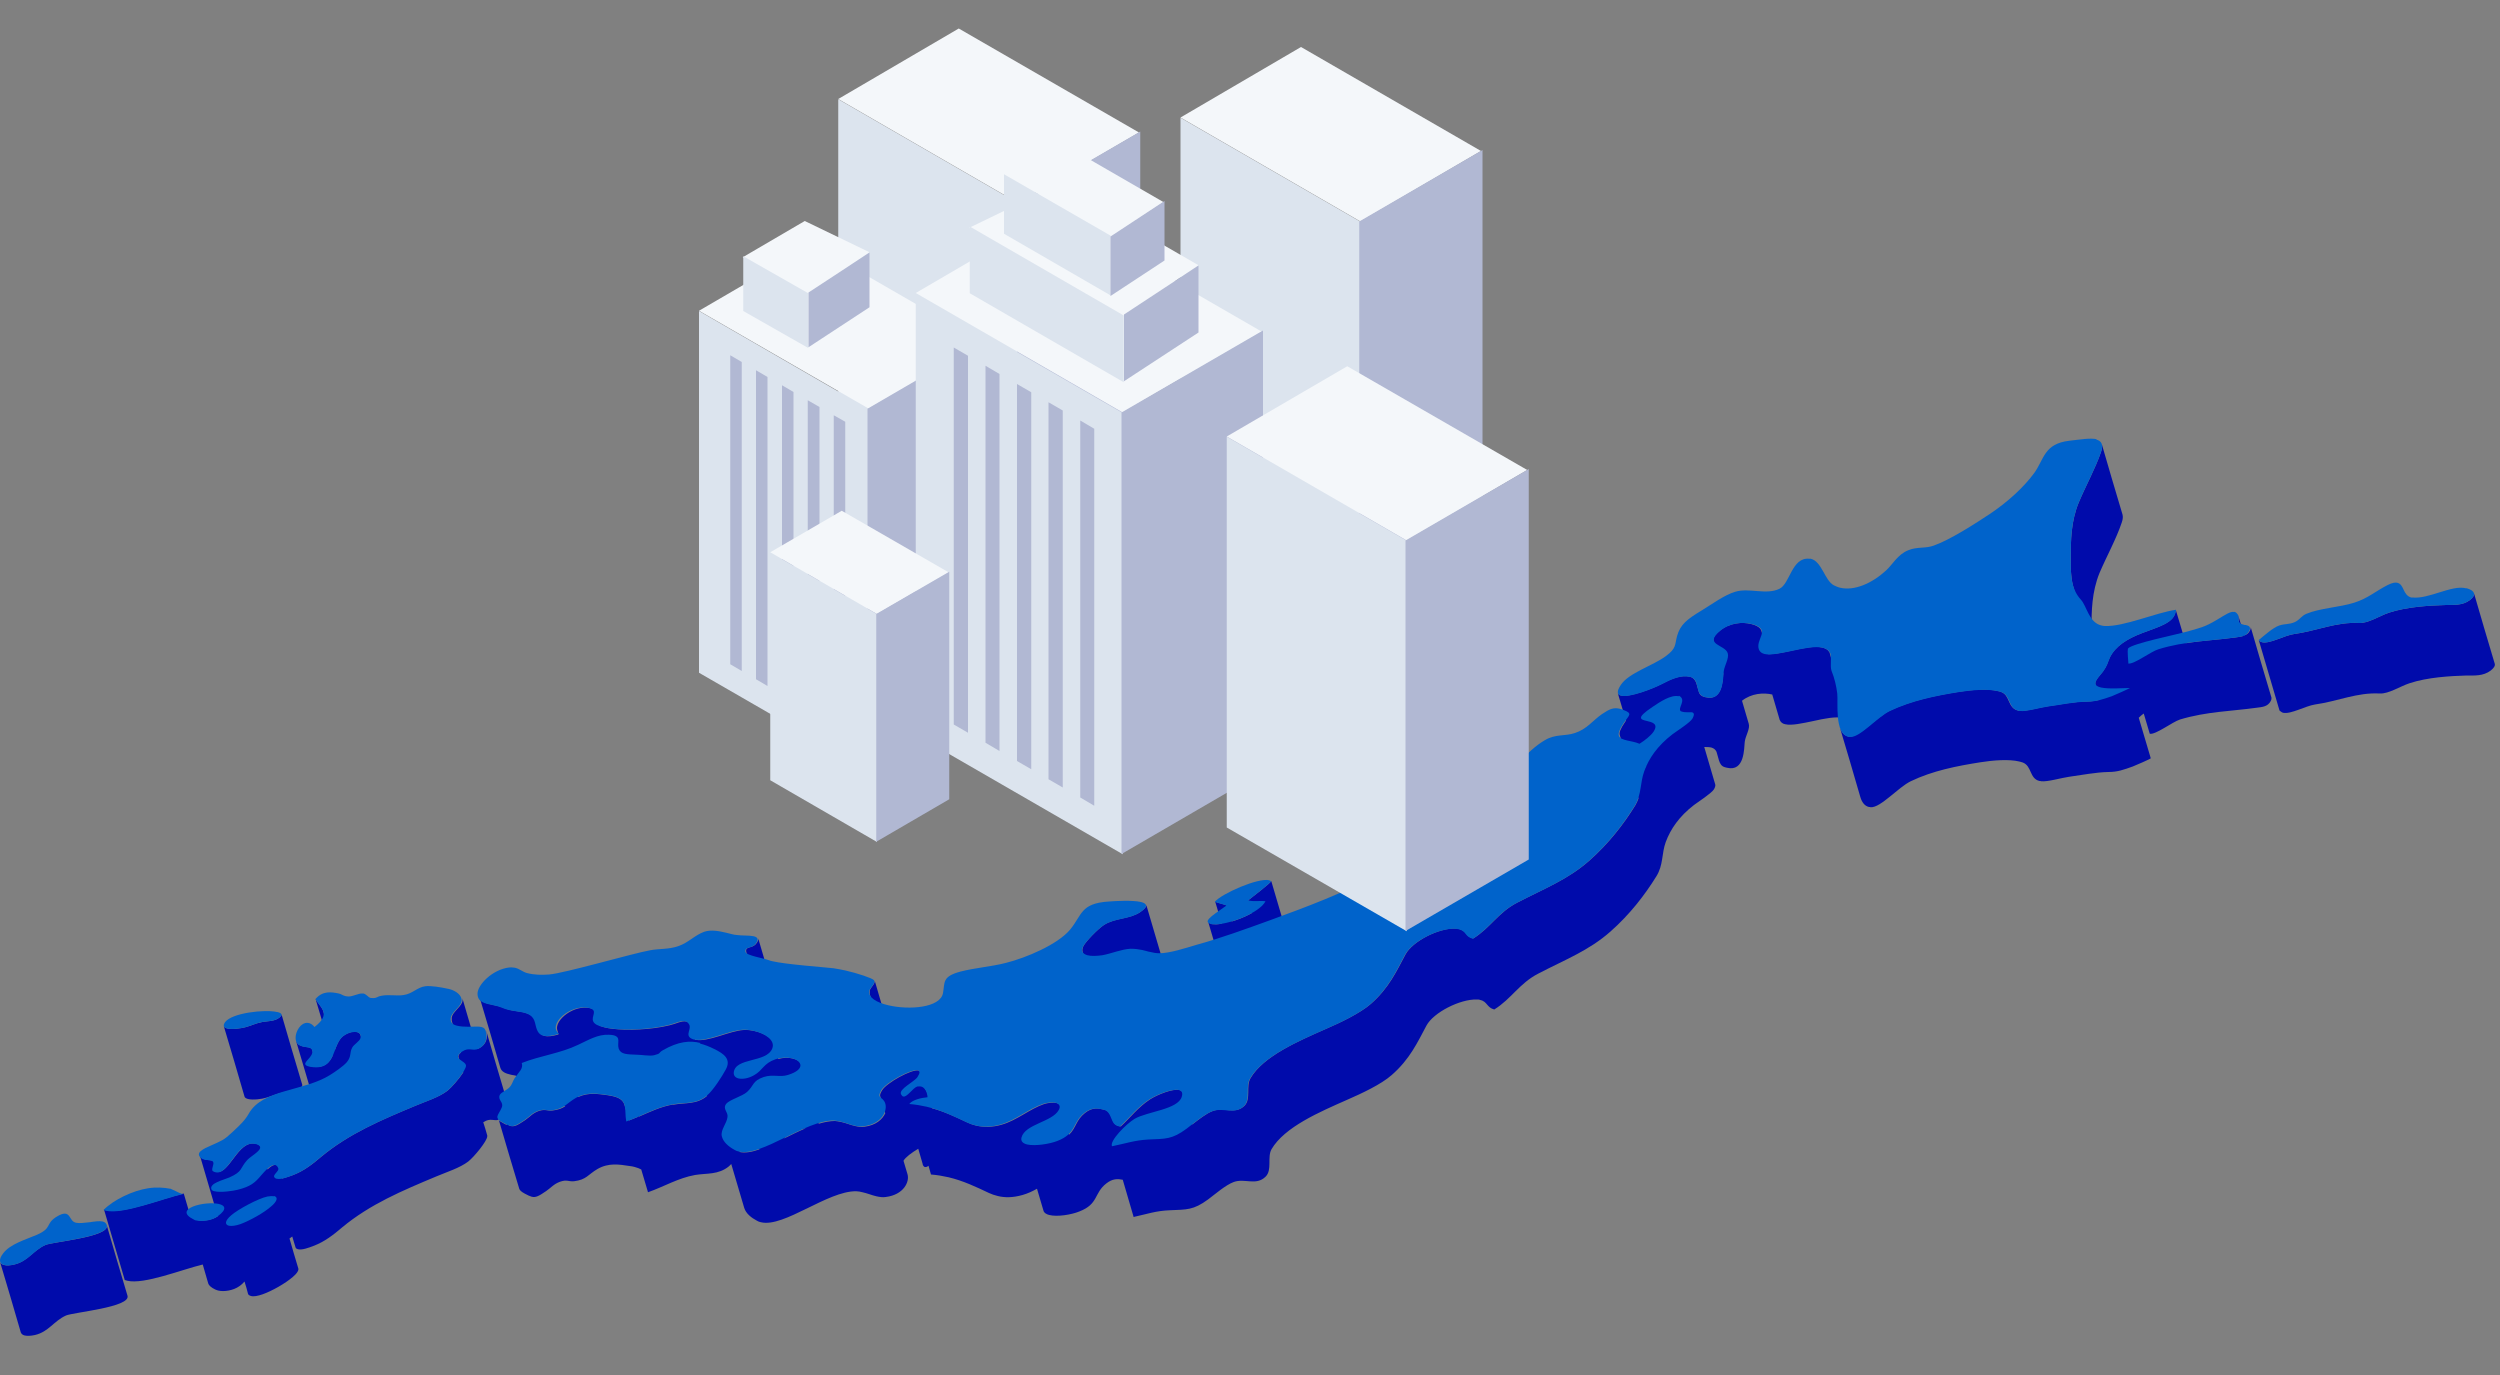 <svg id="_レイヤー_4" data-name="レイヤー 4" xmlns="http://www.w3.org/2000/svg" viewBox="0 0 100 55">
  <rect x="0" y="0" width="100" height="55" fill="#808080" stroke="none"/>
  <defs>
    <style>
      .cls-1 {
        fill: #dce4ee;
      }

      .cls-1, .cls-2, .cls-3, .cls-4, .cls-5 {
        stroke-width: 0px;
      }

      .cls-2 {
        fill: #f4f7fa;
      }

      .cls-6 {
        isolation: isolate;
      }

      .cls-3 {
        fill: #000bab;
      }

      .cls-4 {
        fill: #0063cb;
      }

      .cls-5 {
        fill: #b1b8d3;
      }
    </style>
  </defs>
  <g>
    <g>
      <g class="cls-6">
        <g>
          <path class="cls-3" d="M89.77,25.42c-.08-.27-.16-.53-.24-.8.02.07,0,.15.02.22.06.2.12.4.18.6-.1.03-.21.04-.32.06-.66.09-1.31.12-1.98.23l-.4-1.34c-.02.53-.7.68-1.34.93-.61.23-1.08.53-1.3.98-.11.25-.09.3-.28.57-.1.13-.31.34-.3.47,0,0,0,.02,0,.02.06.21.12.42.19.63-.17.04-.33.07-.53.07-.49,0-1.04.12-1.56.19-.3.04-.87.21-1.12.18-.03,0-.05,0-.07-.01-.42-.1-.31-.6-.67-.74-.04-.02-.09-.03-.14-.04-.4-.1-1.05-.05-1.55.03-.95.15-1.92.35-2.78.76-.48.23-1.14.98-1.54,1.03-.07-.23-.14-.46-.21-.7.07.03.13.07.17.14,0,.02.02.03.02.05-.28-.94-.56-1.88-.83-2.82,0-.02-.01-.04-.02-.05-.06-.1-.16-.15-.28-.18-.3-.07-.75.02-1.2.12-.36.08-.71.15-.96.15-.09-.32-.19-.64-.28-.95-.03-.09-.11-.16-.3-.23-.03-.01-.07-.02-.11-.03-.36-.09-.86-.05-1.25.27-.22.18-.28.31-.25.4l.39,1.31c-.02.34-.06,1.1-.7.95-.02,0-.05-.01-.08-.02-.1-.03-.16-.09-.19-.17-.03-.12-.07-.23-.1-.35-.04-.12-.1-.23-.25-.28-.38-.09-.77.09-1.15.29-.37.19-1.28.54-1.62.46-.07-.02-.11-.05-.13-.1.11.37.22.74.33,1.11-.02.02-.03.04-.05.07-.17.25-.23.4-.2.5.25.85.5,1.7.75,2.54-.03.09-.08.19-.13.28-.46.74-1.05,1.51-1.83,2.2-.87.77-1.83,1.13-2.9,1.69-.75.39-1.06,1-1.75,1.43-.15-.04-.22-.11-.28-.19-.06-.08-.13-.15-.28-.19-.04,0-.09-.02-.14-.02-.67-.03-1.73.51-2.01,1.04-.36.67-.66,1.34-1.39,1.98-.43.37-1.2.74-1.78.99-1.11.49-2.51,1.09-3.03,1.98-.19.32.03.83-.24,1.1-.38.37-.83.04-1.27.21-.25.09-.56.34-.82.54l-.38-1.27c-.02-.06-.06-.09-.13-.11-.27-.06-.87.18-1.17.37-.49.32-.8.74-1.18,1.09-.24-.03-.29-.18-.35-.33-.06-.15-.13-.3-.3-.34-.24-.06-.48-.11-.78.13-.37.29-.35.6-.64.87l-.34-1.15c-.02-.06-.08-.1-.16-.12-.13-.03-.32-.01-.49.04-.59.2-1.08.65-1.71.83-.39.11-.71.1-.99.04-.13-.03-.24-.07-.35-.12-.47-.22-.92-.44-1.44-.58l-.18-.59c-.02-.07-.05-.13-.1-.19l-.2-.68s-.03-.04-.06-.05c-.27-.06-1.28.49-1.46.8-.07.12-.09.18-.07.23.07.23.13.45.2.68-.11.24-.37.48-.83.54-.13.02-.25,0-.38-.03-.09-.02-.18-.05-.27-.08-.09-.03-.19-.06-.28-.08-.09-.02-.17-.03-.25-.04-.2,0-.42.04-.65.11-.23-.79-.47-1.58-.7-2.37-.03-.11-.16-.2-.34-.24-.16-.04-.37-.04-.58.02l-.18-.62c-.07-.23-.39-.41-.73-.49-.16-.04-.33-.06-.47-.05-.56.03-1.45.5-1.93.39,0,0-.01,0-.02,0-.06-.19-.11-.38-.17-.56,0-.02-.01-.03-.02-.05-.04-.07-.1-.11-.16-.12-.18-.04-.43.1-.66.15-.73.18-1.69.22-2.3.14-.1-.01-.21-.03-.32-.06-.07-.02-.14-.04-.2-.07l-.17-.56c-.02-.05-.06-.1-.18-.13-.66-.16-1.44.47-1.33.87.02.06.04.12.05.18-.25.07-.43.09-.55.06-.12-.03-.19-.1-.24-.21-.03-.12-.07-.23-.1-.35-.07-.23-.25-.32-.47-.38-.09-.02-.19-.04-.29-.05-.1-.02-.21-.03-.31-.06-.08-.02-.16-.04-.24-.08-.1-.04-.2-.07-.3-.09-.04,0-.08-.02-.12-.03-.04,0-.07-.02-.11-.02-.21-.05-.38-.11-.43-.29.28.94.56,1.88.83,2.82.05.18.22.24.43.29.03,0,.07.02.11.02.04,0,.08.02.12.03.1.02.2.05.3.09.08.03.16.06.24.08.1.02.21.04.31.06.1.02.2.03.29.05.2.05.36.13.44.32.03.09.06.19.08.28.05.16.12.28.28.33-.12.08-.26.14-.5.17-.23.03-.28-.07-.56.02-.25.09-.36.24-.55.37-.3.2-.42.27-.58.23-.02,0-.05-.02-.07-.03-.04-.15-.09-.3-.13-.45.1-.14.1-.3.08-.42,0-.04-.01-.07-.02-.09-.28-.94-.56-1.88-.83-2.82,0,.03.01.06.02.09.02.17.01.44-.29.6-.03.02-.06.03-.09.04-.2-.68-.4-1.36-.6-2.05.02.06.02.13-.01.2-.09.2-.38.39-.41.59,0,.05,0,.09,0,.13.12.42.25.85.37,1.27-.09.07-.11.13-.1.18.06.21.12.42.19.62-.17.26-.47.6-.63.73-.34.26-.86.42-1.26.59-1.39.58-2.67,1.12-3.79,2.05-.33.28-.69.57-1.15.74-.12.04-.28.1-.42.13-.04-.14-.08-.27-.12-.41h0c-.03-.08-.07-.12-.12-.13-.1-.02-.23.07-.34.18-.09-.3-.18-.61-.27-.91-.01-.04-.05-.07-.12-.1-.03-.01-.05-.02-.08-.02-.36-.08-.62.23-.86.55-.23.3-.44.61-.69.58-.04-.13-.08-.27-.12-.4,0,0,0-.02-.01-.02-.02-.03-.05-.04-.1-.05-.04,0-.08-.01-.13-.02-.04,0-.09,0-.13-.02-.04-.01-.08-.03-.11-.05-.05-.04-.08-.08-.09-.12.24.82.48,1.63.72,2.45-.24.16-.59.2-.82.15-.04,0-.08-.02-.11-.04-.07-.03-.12-.06-.16-.1l-.27-.92c-.81.18-2.4.83-3.09.67-.03,0-.07-.02-.1-.03l.83,2.82s.06.02.1.03c.67.16,2.19-.45,3.02-.65.07.25.15.51.22.76.02.07.11.16.28.24.03.01.07.03.11.04.24.06.61,0,.85-.17.1-.07.17-.14.21-.19.05.16.1.32.14.49.01.04.05.07.12.09.1.03.27,0,.47-.07.39-.14.91-.44,1.2-.69.18-.15.25-.28.22-.35-.12-.4-.24-.8-.35-1.19.04-.03.08-.06.11-.08l.13.43s.01.03.02.04c.02.02.05.03.08.04.16.04.43-.06.61-.13.46-.17.82-.46,1.15-.74,1.12-.93,2.4-1.47,3.79-2.05.4-.17.92-.33,1.26-.59.23-.18.76-.82.76-1.01,0-.01,0-.02,0-.03-.05-.18-.1-.35-.16-.53,0,0,0,0,.02-.01.26-.17.4-.03.6-.09.27.92.54,1.84.82,2.76.02.06.08.12.23.2.11.06.2.1.27.12.16.04.29-.03.58-.23.19-.13.3-.28.55-.37.28-.1.33,0,.56-.02.5-.06.56-.27.94-.49.45-.26.88-.18,1.28-.12.08.01.15.02.21.04.11.03.19.06.26.1l.27.91c.65-.23,1.21-.57,1.88-.69.48-.08.93,0,1.36-.35.03-.03.06-.06.09-.09l.52,1.76c.07.22.28.39.51.51.05.03.1.05.16.06.92.22,2.67-1.26,3.81-1.24.08,0,.17.02.25.04.09.02.19.05.28.08.09.03.18.06.27.08.13.03.26.05.38.03.72-.09.96-.61.87-.91l-.16-.54c.08-.14.32-.32.59-.48l.18.62s0,.01,0,.02c.03.06.06.09.09.09.04.01.09-.01.14-.05l.1.35c.25.02.48.06.7.11.59.14,1.09.38,1.62.63.11.05.22.09.35.12.28.07.6.07.99-.04.21-.06.4-.15.58-.25l.26.88c.02.08.11.14.23.17.32.08.88-.01,1.2-.14.78-.3.58-.73,1.08-1.12.25-.2.46-.19.66-.15l.43,1.47s0,.01,0,.02c.55-.12.9-.25,1.46-.27.67-.03.93,0,1.52-.43.27-.2.7-.58,1.03-.7.44-.16.89.16,1.27-.21.28-.27.06-.78.24-1.1.52-.89,1.92-1.49,3.03-1.98.57-.25,1.35-.61,1.78-.99.73-.64,1.03-1.31,1.39-1.98.28-.52,1.34-1.06,2.01-1.04.06,0,.1,0,.14.02.15.03.21.11.28.19.06.07.13.15.28.19.69-.43,1-1.04,1.75-1.43,1.07-.56,2.03-.92,2.9-1.69.78-.69,1.37-1.46,1.83-2.2.29-.46.21-.92.38-1.38.19-.51.53-1.02,1.13-1.48.19-.14.7-.47.8-.63.05-.09.06-.15.05-.19l-.44-1.5c.09,0,.19,0,.28.02.11.03.17.09.21.17.03.12.07.23.1.35.04.12.09.23.24.27.03,0,.05.02.08.02.71.17.68-.78.71-1.04.03-.24.22-.52.16-.72l-.27-.92c.38-.3.86-.33,1.21-.25l.29.99s0,.02.01.03c.04.09.11.15.22.17.26.06.69-.04,1.13-.13.44-.1.9-.19,1.2-.12.03,0,.06.02.09.04.07.24.14.47.21.71-.01,0-.03,0-.04,0-.03,0-.05,0-.07-.01-.18-.04-.29-.2-.35-.41.28.94.56,1.88.83,2.82.06.21.17.37.35.41.02,0,.05,0,.07.01.4.02,1.1-.8,1.6-1.04.87-.42,1.84-.61,2.79-.76.5-.08,1.14-.13,1.55-.03.05.01.1.03.14.04.37.14.26.64.67.74.02,0,.05,0,.07.01.25.03.82-.14,1.12-.18.52-.07,1.06-.18,1.56-.19.38,0,.61-.09.98-.22.08-.03.73-.31.72-.33-.16-.54-.32-1.08-.48-1.62.06-.06.13-.12.2-.17l.24.81c.23.05.9-.47,1.21-.57,1.06-.32,2.06-.33,3.06-.47.23-.03.45-.04.57-.27.03-.06.03-.1.03-.13-.28-.94-.56-1.88-.83-2.82,0,.03,0,.07-.03.13-.05.1-.12.16-.21.19ZM19.92,44.78s.04-.01.06-.02c.08-.04.14-.09.18-.15.04.13.08.26.12.39-.05-.02-.1-.04-.16-.08-.11-.06-.17-.1-.2-.15ZM31.87,45.2c.12-.04.24-.06.36-.07-.29.12-.58.27-.87.41.12-.12.24-.25.51-.34ZM24.52,43.85c-.06-.01-.13-.03-.21-.04-.37-.05-.77-.12-1.18.07l-.02-.08c.12-.37.76-.79,1.31-.66.05.17.1.34.15.51,0,.01,0,.02.01.03.05.11.21.18.39.22.11.03.23.04.32.06,0,0,.02,0,.03,0,.07.24.14.47.21.71-.12.05-.24.1-.37.15-.06-.21-.12-.41-.18-.62-.05-.16-.16-.28-.46-.35ZM26.93,44.18c-.49.08-.92.29-1.38.49,0-.1.02-.19,0-.27-.04-.14-.08-.28-.12-.42.61.06,1.49.02,2.17-.15.22-.05.45-.18.63-.15l.05.16c-.42.35-.87.26-1.35.35ZM29.58,46.07c.12-.18.22-.35.28-.45.09-.15.11-.28.07-.39l-.29-.98s.06-.02.1-.03l.47,1.6c.02.08.09.13.18.15-.31.11-.58.16-.81.11ZM65.85,30.65s-.02.04-.03.06c0-.02-.01-.04-.02-.06.01,0,.03,0,.04,0Z"/>
          <path class="cls-3" d="M9.92,43.96c.2.05.57,0,.72-.05.22-.06.42-.16.68-.21.21-.04.47-.02.68-.17.07-.05.1-.1.09-.14-.28-.94-.56-1.88-.83-2.82.01.04-.02.08-.09.14-.2.15-.46.13-.68.17-.26.05-.45.15-.68.21-.15.04-.52.1-.72.05-.07-.02-.12-.05-.14-.1.28.94.56,1.88.83,2.82.01.05.07.08.14.1Z"/>
          <path class="cls-3" d="M1.81,49.8c-.49.22-.69.65-1.24.78-.17.04-.31.05-.41.02-.09-.02-.14-.07-.16-.13.28.94.56,1.88.83,2.82.02.06.07.11.16.13.1.02.23.02.41-.02.55-.13.75-.56,1.24-.78.3-.13,2.59-.33,2.46-.79-.28-.94-.56-1.88-.83-2.82.14.47-2.16.66-2.46.79Z"/>
        </g>
      </g>
      <path class="cls-3" d="M12.82,44.62c.07.25.15.51.22.76.01.04.05.06.15.09.03,0,.06.01.1.02,1.06.15.78-.97,1.34-1.28.19-.1.37-.14.48-.11.07.02.12.06.14.12-.28-.94-.56-1.88-.83-2.82-.02-.06-.07-.1-.14-.12-.12-.03-.3,0-.48.11-.22.12-.31.37-.41.62-.15-.52-.31-1.04-.46-1.56-.05-.17-.22-.32-.31-.5l.68,2.29c-.11.23-.27.42-.61.44l-.2-.68c-.02-.07-.08-.09-.16-.11-.04,0-.07-.01-.11-.02-.04,0-.08-.01-.12-.02-.06-.02-.12-.04-.17-.08-.04-.04-.07-.09-.09-.14.28.94.56,1.88.83,2.82.02.06.05.11.09.14.02.01.04.02.06.03Z"/>
      <path class="cls-3" d="M31.07,40.58c.08-.1.11-.17.09-.22l-.83-2.82c.01.05-.01.12-.09.22-.17.19-.43.08-.39.31l.83,2.82c-.04-.23.22-.12.39-.31Z"/>
      <path class="cls-3" d="M83.98,22.92c.28-.66.67-1.36.89-2.02.05-.14.05-.24.03-.32-.28-.94-.56-1.88-.83-2.82.02.08.02.18-.03.32-.22.65-.61,1.35-.89,2.02-.31.75-.32,1.52-.32,2.22,0,.39,0,.77.09,1.11.28.94.56,1.88.83,2.82-.1-.34-.1-.72-.09-1.11,0-.69.01-1.46.32-2.22Z"/>
      <path class="cls-3" d="M35.82,42.05c-.28-.94-.56-1.88-.83-2.82.03.12-.19.29-.2.4,0,.04,0,.09,0,.13l.83,2.82s-.01-.08,0-.13c.02-.1.24-.28.2-.4Z"/>
      <path class="cls-3" d="M45,39.81c.45-.29,1-.22,1.43-.5.2-.13.27-.23.25-.3l-.83-2.82c.02.07-.05.16-.25.3-.43.28-.99.22-1.43.5-.24.15-.74.67-.83.85-.04.08-.05.15-.04.21l.83,2.82c-.02-.05,0-.12.04-.2.09-.17.59-.7.83-.85Z"/>
      <path class="cls-3" d="M49.26,39.78s.07.01.11.02c.55.05,1.86-.46,2.09-.92l-.14-.48c.2-.16.37-.31.36-.34l-.83-2.82c.02.05-.83.7-.92.77l.15.51c-.25.14-.54.26-.81.34l-.19-.64c-.16-.06-.32-.09-.47-.15l.26.88c-.12.02-.23.03-.32.02-.04,0-.08,0-.11-.02-.07-.02-.1-.04-.11-.07l.83,2.82s.04.06.11.07Z"/>
      <path class="cls-3" d="M98.8,24c-.3.23-.66.19-.96.2-.67.02-1.57.07-2.29.31-.36.12-.83.43-1.19.41-.91-.05-1.67.31-2.59.44-.39.05-.97.4-1.28.33-.06-.01-.11-.04-.14-.09l.83,2.82s.09.08.14.09c.31.07.89-.27,1.28-.33.92-.13,1.68-.49,2.59-.44.35.02.82-.29,1.19-.41.72-.24,1.62-.29,2.29-.31.3,0,.66.03.96-.2.14-.11.18-.2.16-.27-.28-.94-.56-1.88-.83-2.82.02.07-.02.16-.16.27Z"/>
    </g>
    <g>
      <path class="cls-4" d="M4.11,48.86s.09.03.11.06c.47.53-2.09.74-2.4.88-.49.22-.69.65-1.24.78-.17.04-.31.05-.41.02-.21-.05-.23-.23-.04-.47.28-.37.88-.54,1.35-.74.61-.27.33-.42.75-.7.2-.13.32-.16.41-.14.16.04.18.27.34.34.02,0,.04.02.06.02.14.03.34,0,.54-.02.2-.03.4-.06.53-.03Z"/>
      <g class="cls-6">
        <path class="cls-4" d="M6.8,47.54s.13.06.24.11c.09.05.19.09.25.11.02,0,.03,0,.04,0-.81.18-2.4.83-3.09.67-.03,0-.07-.02-.1-.03.4-.41,1.18-.78,1.79-.87.32-.05.62-.03.88.02Z"/>
        <path class="cls-4" d="M17.92,39.55c.07.02.13.03.17.05.23.09.45.29.35.52-.09.2-.38.39-.41.59-.03.19.08.28.26.32.13.03.28.04.44.04.25,0,.42-.02.53.01.11.03.17.09.19.26.02.17.01.44-.29.6-.25.13-.39-.07-.67.12-.46.3.15.36.15.57,0,.19-.53.83-.76,1.01-.34.26-.86.42-1.26.59-1.39.58-2.67,1.12-3.79,2.05-.33.28-.69.57-1.15.74-.18.07-.45.17-.61.13-.03,0-.06-.02-.08-.04-.12-.11.19-.26.14-.38-.03-.08-.07-.12-.12-.13-.17-.04-.41.24-.56.41-.26.31-.43.45-.94.58-.19.05-.7.12-.93.06-.06-.01-.11-.04-.12-.07-.11-.25.48-.38.71-.48.56-.25.41-.36.72-.7.16-.18.77-.47.4-.62-.03-.01-.05-.02-.08-.02-.36-.08-.62.23-.86.55-.24.32-.46.65-.73.58-.03,0-.06-.02-.1-.04-.1-.06.07-.29,0-.38-.02-.03-.05-.04-.1-.05-.04,0-.08-.01-.13-.02-.04,0-.09,0-.13-.02-.04-.01-.08-.03-.11-.05-.27-.22.09-.38.39-.51.44-.2.51-.21.85-.53.32-.3.5-.46.67-.76.56-.97,2.21-.88,3.24-1.53.21-.13.53-.35.67-.51.2-.24.1-.37.22-.59.07-.13.3-.25.33-.38.03-.13-.03-.21-.14-.23-.12-.03-.3,0-.48.11-.56.31-.28,1.43-1.34,1.28-.04,0-.07-.01-.1-.02-.39-.09.09-.3.13-.55.02-.14-.05-.19-.16-.21-.04,0-.07-.01-.11-.02-.04,0-.08-.01-.12-.02-.06-.02-.12-.04-.17-.08-.28-.24.04-.95.42-.86.08.02.16.07.23.16.7-.54.22-.77.04-1.12.29-.34.64-.28.93-.22.05.01.1.03.15.06.04.02.09.04.14.05.03,0,.06.01.1.01.18,0,.4-.13.55-.12.02,0,.03,0,.05,0,.07.02.11.06.15.09.04.04.08.07.14.09.01,0,.02,0,.04,0,.21.02.2-.06.39-.09.32-.06.61.02.89-.03.35-.05.54-.31.86-.35.21-.03.64.04.9.1Z"/>
        <path class="cls-4" d="M8.76,48.16c.25.06.33.21-.05.49-.24.18-.62.22-.85.17-.04,0-.08-.02-.11-.04-.87-.43.46-.75,1.01-.62Z"/>
        <path class="cls-4" d="M50.78,35.22s.04.01.06.02c.05.03-.82.7-.92.78.01,0,.02,0,.03,0,.2.05.46,0,.67.03-.23.47-1.54.97-2.09.92-.04,0-.08,0-.11-.02-.39-.09.3-.47.64-.73-.16-.06-.32-.09-.47-.15.29-.33,1.74-.97,2.18-.86Z"/>
        <path class="cls-4" d="M10.96,47.84c.17.04.14.21-.13.43-.29.25-.81.54-1.2.69-.2.07-.36.09-.47.07-.17-.04-.18-.19.09-.42.26-.23,1.09-.68,1.45-.75.11-.02.2-.02.26-.01Z"/>
        <path class="cls-4" d="M89.37,24.47c.05.01.1.05.14.11.08.11-.02.23.08.34.04.04.12.06.2.08.01,0,.03,0,.04,0,.12.03.22.07.14.23-.12.23-.34.24-.57.27-1,.14-2,.14-3.06.47-.31.09-.99.62-1.21.57.02,0-.06-.54,0-.61.18-.19,1.93-.55,2.29-.65.57-.16.76-.19,1.26-.49.32-.19.54-.35.69-.31Z"/>
        <path class="cls-4" d="M27.99,41.74c.2.05.38.12.58.22.39.19.7.41.45.84-.13.24-.48.8-.74,1.02-.42.36-.88.27-1.36.35-.66.11-1.23.46-1.87.69-.09-.5.1-.87-.53-1.02-.06-.01-.13-.03-.21-.04-.4-.05-.83-.14-1.28.12-.38.22-.44.42-.94.49-.23.03-.28-.07-.56.02-.25.09-.36.24-.55.37-.3.2-.42.27-.58.23-.08-.02-.16-.06-.27-.12-.4-.21-.2-.28-.06-.61.09-.22-.17-.29-.08-.5.05-.11.31-.21.4-.32.1-.11.12-.24.2-.36.17-.25.35-.37.28-.6.76-.3,1.53-.38,2.26-.73.43-.2.78-.42,1.23-.4.07,0,.13.01.18.02.32.08.13.31.21.54.04.11.12.17.25.2.13.03.3.03.5.04.16,0,.48.06.66.02.31-.08.14-.08.37-.21.6-.34,1.06-.39,1.49-.28Z"/>
        <path class="cls-4" d="M83.84,17.58c.21.05.31.19.2.5-.22.65-.61,1.35-.89,2.02-.31.75-.32,1.52-.32,2.22,0,.62-.01,1.21.4,1.66.25.27.32.92.83,1.04.04.01.09.02.14.02.76.03,2.02-.53,2.84-.65-.02.53-.7.68-1.34.93-.61.23-1.08.53-1.3.98-.11.25-.09.3-.28.57-.1.13-.31.34-.3.47,0,.08.09.13.22.16.32.07.89.02,1.15.02.04,0-.64.3-.72.33-.38.13-.61.21-.98.22-.49,0-1.04.12-1.56.19-.3.04-.87.21-1.12.18-.03,0-.05,0-.07-.01-.42-.1-.31-.6-.67-.74-.04-.02-.09-.03-.14-.04-.4-.1-1.05-.05-1.55.03-.95.15-1.92.35-2.78.76-.51.24-1.2,1.07-1.6,1.04-.03,0-.05,0-.07-.01-.56-.13-.4-1.39-.44-1.73-.04-.32-.11-.61-.23-.91-.07-.2.03-.59-.07-.74-.06-.1-.16-.15-.28-.18-.3-.07-.75.02-1.2.12-.44.09-.88.19-1.13.13-.11-.03-.18-.08-.22-.17-.16-.41.47-.78-.19-1-.03-.01-.07-.02-.11-.03-.36-.09-.86-.05-1.25.27-.69.57.2.55.3.9.06.2-.13.49-.16.72-.03.26,0,1.21-.71,1.04-.02,0-.05-.01-.08-.02-.38-.12-.15-.68-.54-.79-.38-.09-.77.09-1.15.29-.37.19-1.28.54-1.62.46-.16-.04-.2-.16-.02-.43.32-.49,1.29-.77,1.81-1.16.42-.31.35-.45.44-.79.13-.47.4-.68,1-1.04.38-.23.89-.61,1.33-.74.56-.17,1.24.14,1.77-.12.42-.2.49-1.27,1.19-1.2.02,0,.04,0,.06,0,.44.1.56.87.92,1.06.08.04.17.08.26.1.56.13,1.26-.17,1.82-.68.27-.24.47-.65.9-.82.35-.15.69-.06,1.03-.19.67-.24,1.67-.89,2.23-1.26.72-.48,1.36-1.07,1.78-1.64.4-.56.39-1.17,1.4-1.29.44-.05.85-.12,1.11-.06Z"/>
        <path class="cls-4" d="M67.16,27.83c.32.17-.07.49.07.62.12.04.18.04.25.04.07,0,.14,0,.19,0,.09.02.12.08.03.25-.09.16-.61.49-.8.63-.6.46-.95.97-1.13,1.48-.17.46-.1.92-.38,1.38-.46.74-1.05,1.51-1.83,2.2-.87.77-1.83,1.13-2.9,1.69-.75.39-1.06,1-1.75,1.43-.15-.04-.22-.11-.28-.19-.06-.08-.13-.15-.28-.19-.04,0-.09-.02-.14-.02-.67-.03-1.73.51-2.01,1.04-.36.67-.66,1.34-1.39,1.98-.43.37-1.2.74-1.78.99-1.11.49-2.51,1.09-3.03,1.98-.19.32.03.83-.24,1.1-.38.37-.83.04-1.27.21-.33.12-.76.5-1.03.7-.58.43-.84.4-1.52.43-.56.03-.91.16-1.46.27-.11-.21.57-.9.91-1.1.5-.29,1.73-.37,1.88-.88.05-.16,0-.24-.12-.27-.27-.06-.87.18-1.17.37-.49.32-.8.74-1.18,1.09-.24-.03-.29-.18-.35-.33-.06-.15-.13-.3-.3-.34-.24-.06-.48-.11-.78.13-.49.39-.3.82-1.08,1.12-.31.12-.88.21-1.2.14-.17-.04-.27-.13-.23-.28.14-.54,1.23-.62,1.49-1.1.09-.16.01-.25-.13-.29-.13-.03-.32-.01-.49.04-.59.2-1.08.65-1.71.83-.39.11-.71.1-.99.04-.13-.03-.24-.07-.35-.12-.53-.25-1.02-.49-1.61-.63-.22-.05-.45-.09-.7-.11.13-.17.49-.25.73-.27,0-.12-.07-.39-.26-.43-.04-.01-.09,0-.15,0-.18.06-.41.44-.56.4-.03,0-.06-.04-.09-.09-.1-.21.54-.5.66-.69.11-.17.1-.25.01-.27-.27-.06-1.28.49-1.46.8-.18.31,0,.25.12.44.18.28-.03.9-.83,1-.13.02-.25,0-.38-.03-.09-.02-.18-.05-.27-.08-.09-.03-.19-.06-.28-.08-.09-.02-.17-.03-.25-.04-1.14-.02-2.89,1.46-3.81,1.24-.06-.01-.11-.03-.16-.06-.24-.13-.47-.32-.52-.56-.05-.25.2-.5.23-.76.03-.21-.21-.32-.05-.53.13-.16.64-.3.83-.47.29-.26.2-.44.67-.6.37-.12.64.02.96-.08.72-.22.58-.57.16-.67-.18-.04-.41-.04-.65.04-.49.17-.5.44-.86.64-.23.13-.45.16-.61.13-.13-.03-.21-.11-.2-.24.06-.61,1.31-.38,1.54-.96.13-.33-.28-.59-.72-.7-.16-.04-.33-.06-.47-.05-.56.03-1.45.5-1.93.39-.04,0-.08-.02-.12-.04-.26-.14.03-.39-.09-.57-.04-.07-.1-.11-.16-.12-.18-.04-.43.1-.66.15-.73.18-1.69.22-2.3.14-.1-.01-.21-.03-.32-.06-.18-.04-.34-.11-.39-.22-.1-.21.21-.44-.16-.54-.76-.18-1.69.67-1.21,1.03-.29.09-.49.11-.62.08-.23-.05-.28-.26-.34-.52-.06-.26-.25-.36-.48-.41-.09-.02-.19-.04-.29-.05-.1-.02-.21-.03-.31-.06-.08-.02-.16-.04-.24-.08-.1-.04-.2-.07-.3-.09-.04,0-.08-.02-.12-.03-.04,0-.07-.02-.11-.02-.25-.06-.45-.14-.45-.42,0-.36.6-.97,1.26-1.05.09-.01.17,0,.24.01.18.04.3.16.47.21.31.08.59.08.89.06.63-.05,3.36-.85,4.05-.97.37-.07.72-.03,1.11-.16.42-.14.66-.44,1.05-.58.27-.09.59-.03.88.04.13.03.16.04.2.05.08.02.16.04.22.04.2.03.5.01.68.05.16.04.22.12.06.32-.17.19-.43.08-.39.31.03.14.74.25.94.33.03.01.08.03.14.04.56.13,2.1.24,2.44.28.13.02.3.05.48.09.48.11,1.05.3,1.13.38.11.11-.16.32-.18.43-.05.27.29.47.76.58.84.2,2.09.1,2.19-.49.08-.42-.05-.66.71-.86.59-.15,1.19-.19,1.79-.34.84-.21,2.08-.74,2.58-1.33.49-.59.41-1.06,1.56-1.13.25-.02.94-.06,1.28.02.24.06.31.18-.05.42-.43.28-.99.22-1.43.5-.24.15-.74.67-.83.85-.11.2-.01.31.17.36.15.04.37.03.59,0,.38-.07.76-.24,1.13-.26.18,0,.33.02.47.05.05.01.11.03.16.04.06.02.11.03.17.04.11.03.23.05.36.05.41,0,1.05-.21,1.49-.34.98-.27,1.96-.63,2.93-.98,1.48-.54,2.98-1.1,4.37-1.86,1.23-.67,2.75-1.49,3.66-2.38.37-.37.63-.73,1.02-1.09.59-.55,1.17-1.42,1.94-1.87.43-.26.79-.15,1.21-.29.48-.16.7-.49,1.07-.75.31-.21.47-.28.72-.22.05.01.1.03.15.05.38.14.23.2.01.52-.36.53-.2.62.14.7.14.03.18.04.23.05.08.02.17.04.26.08.21-.13.45-.32.56-.48.21-.32-.05-.38-.26-.43-.26-.06-.46-.11.23-.57.28-.19.73-.49,1.03-.42Z"/>
      </g>
      <path class="cls-4" d="M11.09,40.48c.18.04.24.12.08.23-.2.15-.46.13-.68.17-.26.05-.45.15-.68.21-.15.04-.52.1-.72.05-.13-.03-.19-.1-.09-.25.27-.38,1.6-.52,2.08-.41Z"/>
    </g>
    <path class="cls-4" d="M98.65,23.53s.04,0,.05.01c.25.08.39.23.1.46-.3.23-.66.19-.96.2-.67.02-1.57.07-2.29.31-.36.12-.83.43-1.19.41-.91-.05-1.67.31-2.59.44-.39.05-.97.4-1.28.33-.06-.01-.11-.04-.14-.09.2-.16.57-.5.82-.58.24-.08.38-.03.63-.14.19-.09.26-.25.46-.33.52-.22,1.33-.26,1.9-.44.57-.18.87-.47,1.35-.71.18-.09.3-.11.38-.09.14.03.2.16.26.29.06.13.14.26.3.3.02,0,.03,0,.05,0,.65.07,1.57-.51,2.13-.37Z"/>
  </g>
  <g>
    <g>
      <polygon class="cls-1" points="54.42 30.55 47.22 26.39 47.22 4.71 54.42 8.87 54.42 30.55"/>
      <polygon class="cls-2" points="54.42 8.86 47.22 4.7 52.04 1.88 59.24 6.04 54.42 8.86"/>
      <polygon class="cls-5" points="59.3 27.68 54.37 30.54 54.37 8.86 59.3 6 59.3 27.68"/>
    </g>
    <g>
      <polygon class="cls-1" points="40.73 29.81 33.53 25.65 33.53 3.97 40.73 8.13 40.73 29.81"/>
      <polygon class="cls-2" points="40.73 8.12 33.53 3.96 38.35 1.14 45.56 5.3 40.73 8.12"/>
      <polygon class="cls-5" points="45.61 26.94 40.68 29.8 40.68 8.12 45.61 5.26 45.61 26.94"/>
    </g>
    <g>
      <polygon class="cls-1" points="34.74 30.82 27.96 26.91 27.96 12.44 34.74 16.36 34.74 30.82"/>
      <polygon class="cls-2" points="34.74 16.34 27.96 12.43 32.51 9.78 39.29 13.69 34.74 16.34"/>
      <polygon class="cls-2" points="32.32 11.76 29.71 10.29 32.19 8.84 34.78 10.09 32.32 11.76"/>
      <polygon class="cls-5" points="39.34 28.12 34.7 30.81 34.7 16.35 39.34 13.65 39.34 28.12"/>
      <polygon class="cls-1" points="32.33 13.92 29.73 12.44 29.73 10.25 32.33 11.73 32.33 13.92"/>
      <polygon class="cls-5" points="34.78 12.29 32.34 13.89 32.34 11.7 34.78 10.1 34.78 12.29"/>
      <polygon class="cls-5" points="29.67 26.84 29.21 26.57 29.21 14.21 29.67 14.48 29.67 26.84"/>
      <polygon class="cls-5" points="30.7 27.44 30.24 27.17 30.24 14.81 30.7 15.08 30.7 27.44"/>
      <polygon class="cls-5" points="31.74 28.03 31.28 27.77 31.28 15.41 31.74 15.68 31.74 28.03"/>
      <polygon class="cls-5" points="32.78 28.63 32.31 28.36 32.31 16.01 32.78 16.28 32.78 28.63"/>
      <polygon class="cls-5" points="33.81 29.23 33.35 28.96 33.35 16.61 33.81 16.87 33.81 29.23"/>
    </g>
    <g>
      <polygon class="cls-1" points="44.91 34.17 36.63 29.39 36.63 11.74 44.91 16.52 44.91 34.17"/>
      <polygon class="cls-2" points="44.91 16.5 36.63 11.72 42.18 8.48 50.46 13.26 44.91 16.5"/>
      <polygon class="cls-2" points="44.93 12.65 38.77 9.11 42.35 7.38 47.94 10.61 44.93 12.65"/>
      <polygon class="cls-2" points="44.45 9.48 40.22 7 42.48 5.74 46.55 8.09 44.45 9.48"/>
      <polygon class="cls-5" points="50.52 30.87 44.86 34.16 44.86 16.5 50.52 13.22 50.52 30.87"/>
      <polygon class="cls-1" points="44.95 15.29 38.79 11.73 38.79 9.06 44.95 12.62 44.95 15.29"/>
      <polygon class="cls-5" points="47.94 13.3 44.96 15.25 44.96 12.58 47.94 10.62 47.94 13.3"/>
      <polygon class="cls-1" points="44.43 11.82 40.16 9.35 40.16 6.97 44.43 9.43 44.43 11.82"/>
      <polygon class="cls-5" points="46.58 10.42 44.42 11.84 44.42 9.46 46.58 8.04 46.58 10.42"/>
      <polygon class="cls-5" points="38.72 29.31 38.15 28.98 38.15 13.9 38.72 14.23 38.72 29.31"/>
      <polygon class="cls-5" points="39.98 30.04 39.42 29.71 39.42 14.63 39.98 14.96 39.98 30.04"/>
      <polygon class="cls-5" points="41.25 30.77 40.68 30.44 40.68 15.36 41.25 15.69 41.25 30.77"/>
      <polygon class="cls-5" points="42.51 31.5 41.94 31.17 41.94 16.09 42.51 16.42 42.51 31.5"/>
      <polygon class="cls-5" points="43.77 32.23 43.21 31.9 43.21 16.82 43.77 17.15 43.77 32.23"/>
    </g>
    <g>
      <polygon class="cls-1" points="35.08 33.68 30.81 31.21 30.81 22.1 35.08 24.57 35.08 33.68"/>
      <polygon class="cls-2" points="35.08 24.56 30.81 22.09 33.67 20.43 37.94 22.89 35.08 24.56"/>
      <polygon class="cls-5" points="37.97 31.97 35.05 33.67 35.05 24.56 37.97 22.87 37.97 31.97"/>
    </g>
    <g>
      <polygon class="cls-1" points="56.27 37.25 49.07 33.1 49.07 17.47 56.27 21.63 56.27 37.25"/>
      <polygon class="cls-2" points="56.27 21.62 49.07 17.46 53.89 14.65 61.09 18.8 56.27 21.62"/>
      <polygon class="cls-5" points="61.15 34.38 56.22 37.24 56.22 21.62 61.15 18.76 61.15 34.38"/>
    </g>
  </g>
</svg>